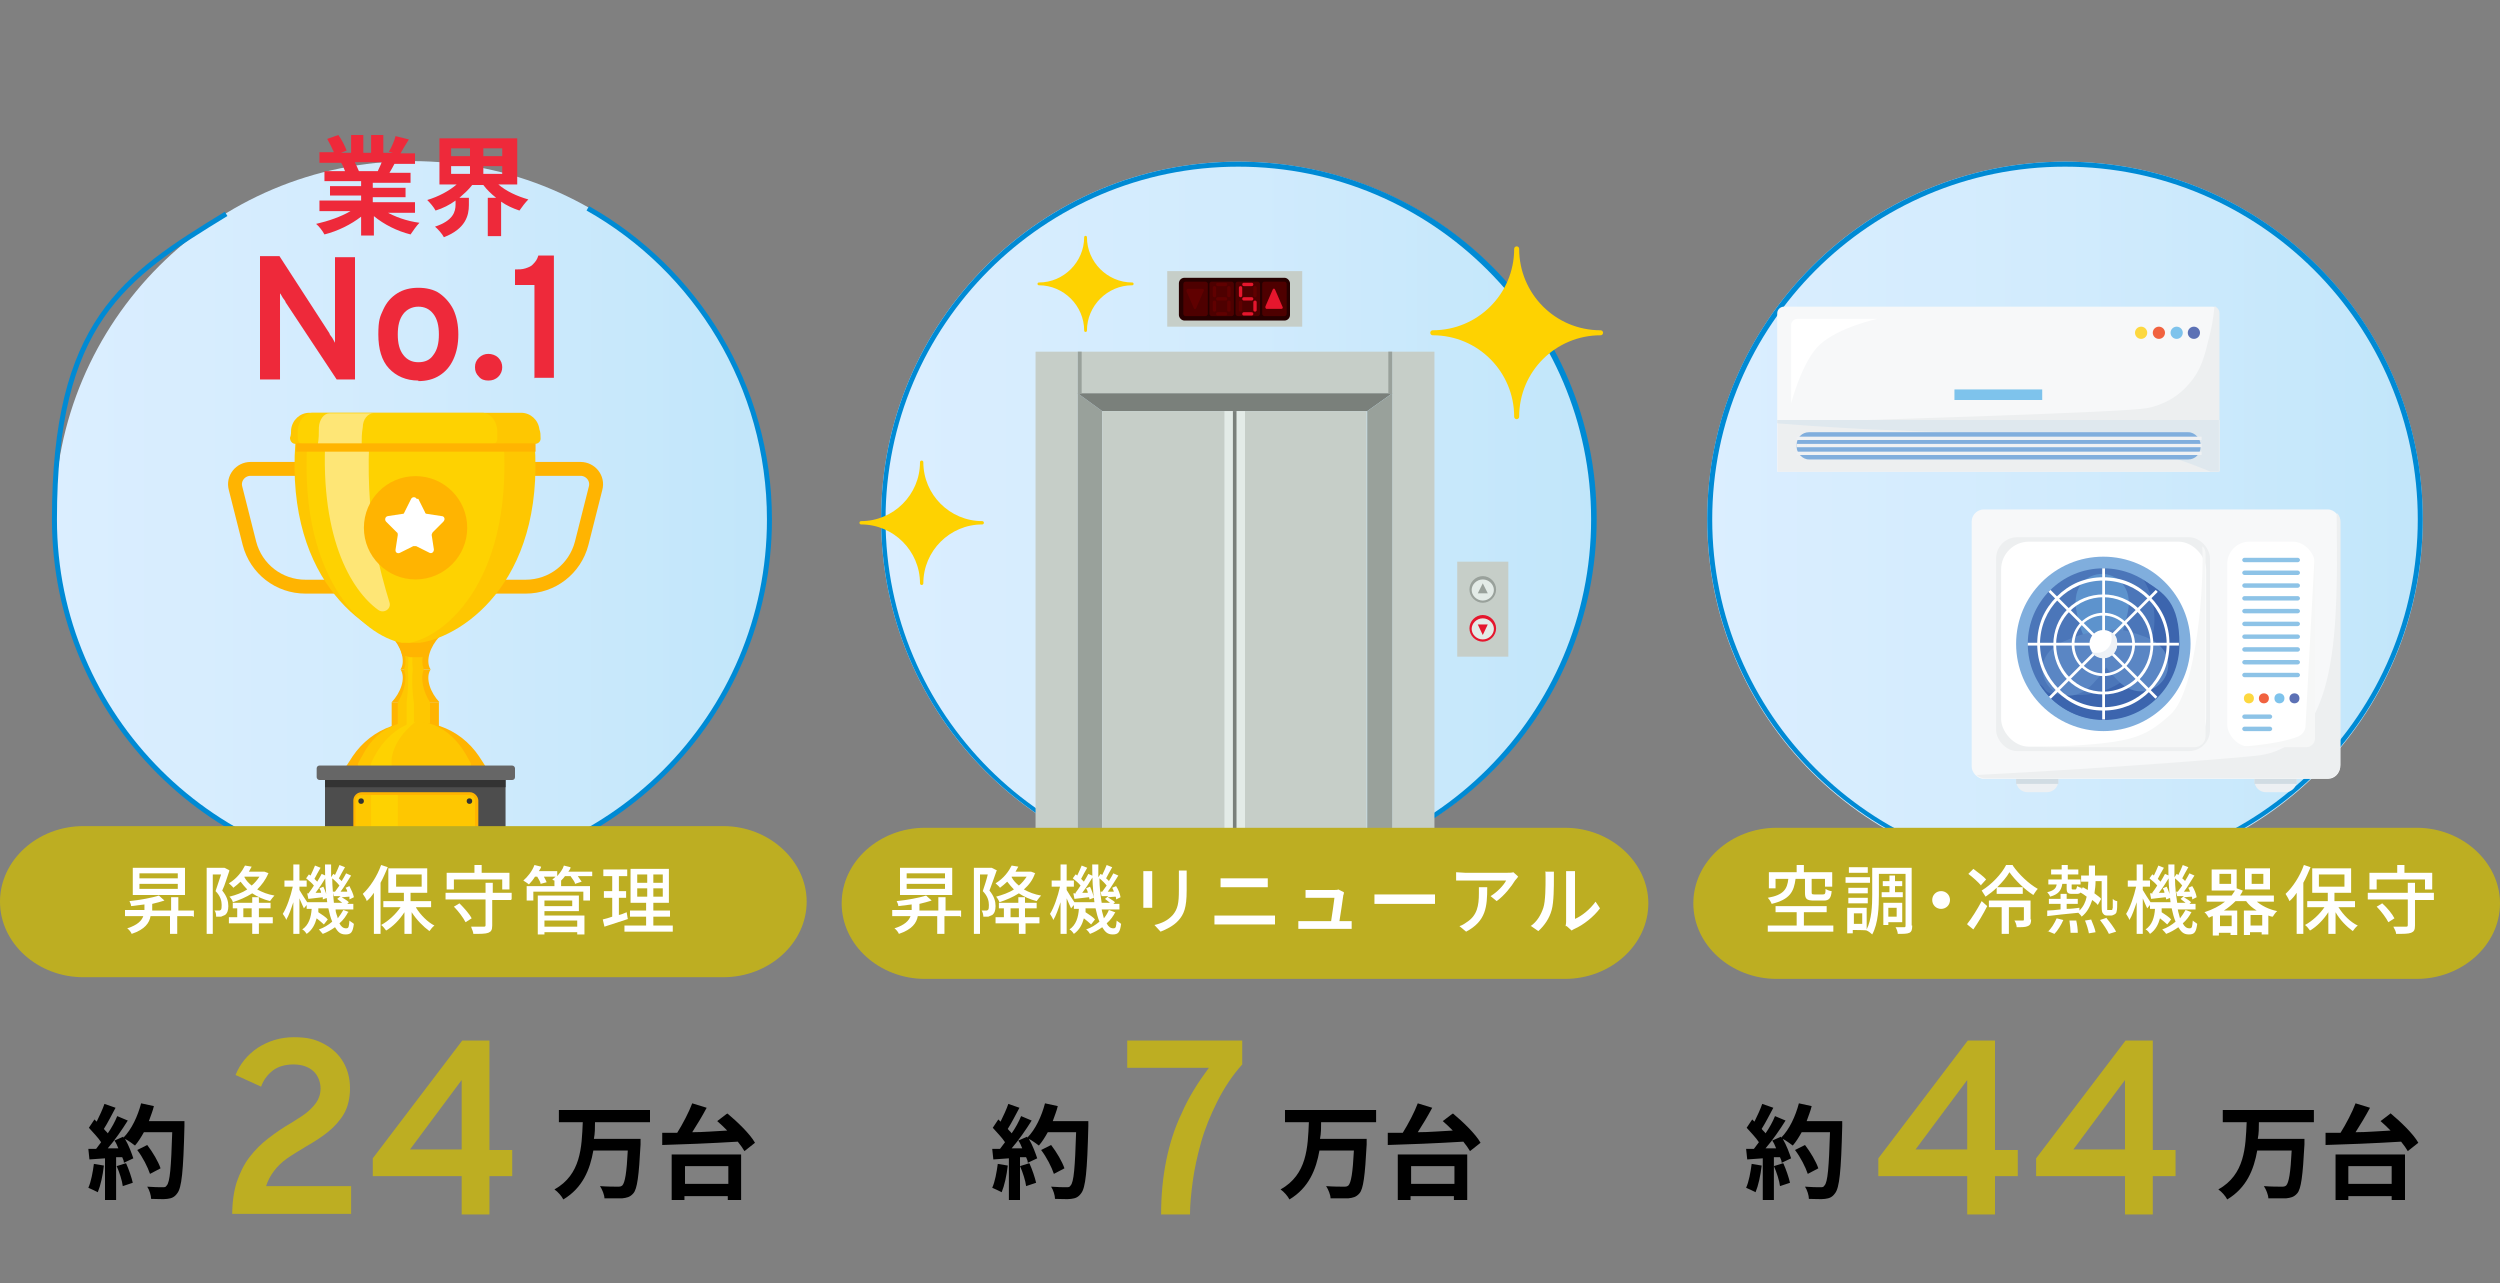 <?xml version="1.0" encoding="UTF-8"?>
<svg id="_レイヤー_2" xmlns="http://www.w3.org/2000/svg" xmlns:xlink="http://www.w3.org/1999/xlink" version="1.1" viewBox="0 0 450 231">
  <rect x="0" y="0" width="450" height="231" fill="#808080" stroke="none"/>
  <!-- Generator: Adobe Illustrator 29.1.0, SVG Export Plug-In . SVG Version: 2.1.0 Build 142)  -->
  <defs>
    <style>
      .st0 {
        fill: #5c71b5;
      }

      .st1 {
        stroke: #008ad4;
      }

      .st1, .st2 {
        fill: none;
        stroke-miterlimit: 10;
      }

      .st1, .st3 {
        stroke-width: .9px;
      }

      .st4 {
        fill: #5d93cd;
      }

      .st5 {
        fill: #bdae22;
      }

      .st2 {
        stroke: #ffb401;
        stroke-width: 2.5px;
      }

      .st6 {
        fill: #3c65ae;
      }

      .st7 {
        fill: #5a86c4;
      }

      .st8 {
        fill: #fdd83f;
      }

      .st9, .st10, .st11, .st12, .st13, .st14 {
        fill-rule: evenodd;
      }

      .st9, .st15 {
        fill: #e3ebe7;
      }

      .st16 {
        fill: #edeff0;
      }

      .st17 {
        fill: #4e0000;
      }

      .st18 {
        fill: #ee293a;
      }

      .st19 {
        fill: #edf0f3;
      }

      .st20 {
        fill: #8dc3e7;
      }

      .st21 {
        fill: #c6cec8;
      }

      .st10, .st22 {
        fill: #7a807b;
      }

      .st23 {
        fill: #7ec3ec;
      }

      .st24 {
        fill: #ffb401;
      }

      .st25 {
        fill: #4d4d4d;
      }

      .st26 {
        fill: url(#_名称未設定グラデーション_3);
      }

      .st27 {
        fill: url(#_名称未設定グラデーション_2);
      }

      .st28, .st3, .st29, .st30 {
        fill: #fed201;
      }

      .st11 {
        fill: #600000;
      }

      .st31 {
        fill: #eff1f3;
      }

      .st32 {
        fill: #fff;
      }

      .st33 {
        fill: #666;
      }

      .st34 {
        fill: #80aedd;
      }

      .st35 {
        fill: #fec701;
      }

      .st36 {
        fill: #f1623f;
      }

      .st37, .st13 {
        fill: #99a19b;
      }

      .st38 {
        fill: #f6f7f7;
      }

      .st12 {
        fill: #e5162d;
      }

      .st39 {
        fill: #edf1f6;
      }

      .st40 {
        fill: #008ad4;
      }

      .st14 {
        fill: #eeeeef;
      }

      .st41 {
        fill: url(#_名称未設定グラデーション);
      }

      .st42 {
        fill: #333;
      }

      .st43 {
        fill: #1a1a1a;
      }

      .st44 {
        fill: #d1dce3;
      }

      .st45 {
        fill: #fee676;
      }

      .st3, .st29, .st30 {
        stroke: #fed201;
        stroke-linecap: round;
        stroke-linejoin: round;
      }

      .st46 {
        fill: #260000;
      }

      .st29 {
        stroke-width: .6px;
      }

      .st47 {
        fill: #f7f8f9;
      }

      .st48 {
        fill: #4b76b9;
      }

      .st49 {
        fill: #dfe8ee;
      }

      .st30 {
        stroke-width: .5px;
      }
    </style>
    <linearGradient id="_名称未設定グラデーション" data-name="名称未設定グラデーション" x1="307.3" y1="-471.6" x2="436.1" y2="-471.6" gradientTransform="translate(0 -378.1) scale(1 -1)" gradientUnits="userSpaceOnUse">
      <stop offset="0" stop-color="#dbeeff"/>
      <stop offset=".5" stop-color="#d1ebfd"/>
      <stop offset="1" stop-color="#c1e6fa"/>
    </linearGradient>
    <linearGradient id="_名称未設定グラデーション_2" data-name="名称未設定グラデーション 2" x1="158.6" y1="-471.5" x2="287.2" y2="-471.5" gradientTransform="translate(0 -378.1) scale(1 -1)" gradientUnits="userSpaceOnUse">
      <stop offset="0" stop-color="#dbeeff"/>
      <stop offset=".5" stop-color="#d1ebfd"/>
      <stop offset="1" stop-color="#c1e6fa"/>
    </linearGradient>
    <linearGradient id="_名称未設定グラデーション_3" data-name="名称未設定グラデーション 3" x1="9.8" y1="-471.5" x2="138.6" y2="-471.5" gradientTransform="translate(0 -378.1) scale(1 -1)" gradientUnits="userSpaceOnUse">
      <stop offset="0" stop-color="#dbeeff"/>
      <stop offset=".5" stop-color="#d1ebfd"/>
      <stop offset="1" stop-color="#c1e6fa"/>
    </linearGradient>
  </defs>
  <circle class="st41" cx="371.7" cy="93.5" r="64.4"/>
  <circle class="st27" cx="222.9" cy="93.4" r="64.3"/>
  <circle class="st26" cx="74.2" cy="93.4" r="64.4"/>
  <path class="st40" d="M371.7,30c35,0,63.5,28.5,63.5,63.5s-28.5,63.5-63.5,63.5-63.5-28.5-63.5-63.5,28.5-63.5,63.5-63.5M371.7,29.1c-35.5,0-64.4,28.8-64.4,64.3s28.8,64.3,64.4,64.3,64.4-28.8,64.4-64.3-28.8-64.3-64.4-64.3h0Z"/>
  <path class="st1" d="M105.8,37.5c19.5,11,32.7,32,32.7,56,0,35.5-28.8,64.3-64.3,64.3S9.8,129,9.8,93.5s12.4-43.7,30.9-55"/>
  <g>
    <path class="st2" d="M91.1,84.4h13.4c1.8,0,3.2,1.7,2.7,3.5l-2.5,9.9c-1.2,4.6-5.3,7.8-10.1,7.8h-11.1"/>
    <path class="st2" d="M58.5,84.4h-13.4c-1.8,0-3.2,1.7-2.7,3.5l2.5,9.9c1.2,4.6,5.3,7.8,10.1,7.8h11.1"/>
    <g>
      <g>
        <g>
          <path class="st24" d="M74.8,120.5h-2.7c1-1.6,0-4.2-1.6-5.9h4.3v5.9h0Z"/>
          <path class="st24" d="M74.8,120.5h2.7c-1-1.6,0-4.2,1.6-5.9h-4.3v5.9h0Z"/>
        </g>
        <g>
          <path class="st24" d="M74.8,120.5h-2.7c1,1.6,0,4.2-1.6,5.9h4.3v-5.9h0Z"/>
          <path class="st24" d="M74.8,120.5h2.7c-1,1.6,0,4.2,1.6,5.9h-4.3v-5.9h0Z"/>
        </g>
      </g>
      <rect class="st24" x="70.5" y="126.4" width="8.5" height="6"/>
    </g>
    <path class="st35" d="M76.3,120.5c-.7-1.6,0-4.2,1.1-5.9h-5.8c1.2,1.8,1.8,4.4,1.1,5.9.7,1.6,0,4.2-1.1,5.9v6h5.8v-6c-1.2-1.8-1.8-4.4-1.1-5.9h0Z"/>
    <path class="st24" d="M86.8,138.6h-24c-.4,0-.7-.5-.4-.8l1.1-1.7c1.7-2.5,4.1-4.4,7-5.4h0c2.8-.9,5.9-.9,8.7,0h0c2.9,1,5.3,2.9,7,5.4l1.1,1.7c.2.3,0,.8-.4.8h0Z"/>
    <path class="st35" d="M84.2,138.1h-19.4c-.3,0-.5-.4-.3-.8l.9-1.6c1.3-2.5,3.3-4.3,5.7-5.2h0c2.3-.9,4.7-.9,7,0h0c2.3.9,4.3,2.8,5.7,5.2l.9,1.6c.2.3,0,.8-.3.8,0,0-.2,0-.2,0Z"/>
    <path class="st28" d="M74.8,129.9c-5.7,1.4-8,7.5-8,7.5-.2.3,0,.8.3.8h3.6c-.3,0-1.1-4.1,4.1-8.3Z"/>
    <path class="st28" d="M74.3,120.5c-.2-1.6,0-4.2.2-5.9h-1.3c.3,1.8.4,4.4.2,5.9.2,1.6,0,4.2-.2,5.9v4.2l1.3-.6v-3.5c-.3-1.8-.4-4.4-.2-5.9h0Z"/>
    <path class="st24" d="M70.5,114.5c1,1,1.7,2.3,1.9,3.5.5,0,1,.2,1.4.3h1.8c.5,0,.9-.2,1.4-.3.2-1.2.9-2.5,1.9-3.5h-8.6s.2,0,.2,0Z"/>
    <path class="st35" d="M96.1,77.2c-.2-1.6-1.5-2.8-3.2-2.8h-36.3c-1.6,0-3,1.2-3.2,2.8-3,26.6,12.3,37.3,20.4,38.5h1.8c8.1-1.2,23.4-11.8,20.4-38.5h0Z"/>
    <path class="st28" d="M90.5,77.2c-.2-1.6-1.3-2.8-2.6-2.8h-29.8c-1.3,0-2.4,1.2-2.6,2.8-2.5,26.6,10.1,37.3,16.8,38.5h1.4c6.7-1.2,19.2-11.8,16.8-38.5Z"/>
    <path class="st45" d="M66.6,76.9c0-1.4.9-2.5,1.9-2.5h-7.9c-1,0-1.8,1.1-1.9,2.5-1.5,19.5,4.5,29.4,9.4,32.9,1,.7,2.4-.2,2-1.4-1.6-5.3-4.6-15.1-3.5-31.5Z"/>
    <path class="st35" d="M93.9,74.3h-38.2c-1.7,0-3.1,1.3-3.3,3,0,.5,0,1-.2,1.5,0,.6.4,1.1,1,1.1h43.1c.6,0,1.1-.5,1-1.1,0-.5,0-1-.2-1.5-.2-1.7-1.6-3-3.3-3h0Z"/>
    <path class="st28" d="M86.7,74.3h-30.4c-1.4,0-2.5,1.3-2.7,3v1.5c0,.6.3,1.1.8,1.1h34.3c.5,0,.9-.5.8-1.1v-1.5c-.2-1.7-1.3-3-2.7-3h-.1Z"/>
    <path class="st45" d="M57.4,76.9c0,1.1,0,2.1-.2,3.1h7.9c0-1,0-2,.2-3.1,0-1.4.9-2.5,1.9-2.5h-7.9c-1,0-1.8,1.1-1.9,2.5Z"/>
    <path class="st24" d="M53.2,81.3h43.2v-1.5h-43.1v1.5h-.1Z"/>
    <g>
      <circle class="st24" cx="74.8" cy="95" r="9.3"/>
      <path class="st32" d="M75.3,89.8l1.2,2.4c0,.2.2.3.4.3l2.6.4c.5,0,.7.6.3,1l-1.9,1.9s-.2.3-.2.5l.4,2.6c0,.5-.4.8-.8.6l-2.4-1.2h-.5l-2.4,1.2c-.4.2-.9,0-.8-.6l.4-2.6c0-.2,0-.4-.2-.5l-1.9-1.9c-.3-.3-.2-.9.3-1l2.6-.4c.2,0,.3,0,.4-.3l1.2-2.4c.2-.4.8-.4,1,0h.3Z"/>
    </g>
  </g>
  <g>
    <rect class="st25" x="58.5" y="138.7" width="32.5" height="16.7"/>
    <rect class="st24" x="63.6" y="142.6" width="22.5" height="8.8" rx="1.5" ry="1.5"/>
    <path class="st35" d="M85.5,144.1v5.8c0,.6-.4,1-1,1h-19.5c-.6,0-1-.4-1-1v-5.8c0-.6.4-1,1-1h19.5c.6,0,1,.4,1,1Z"/>
    <rect class="st42" x="58.5" y="139.1" width="32.5" height="2.6"/>
    <polygon class="st28" points="71.6 150.9 66.8 150.9 66.8 143.1 71.6 143.1 71.6 150.9 71.6 150.9"/>
    <rect class="st33" x="57" y="137.8" width="35.7" height="2.6" rx=".5" ry=".5"/>
    <path class="st43" d="M55.2,155.7v3c0,.5.4.8.8.8h37.5c.5,0,.8-.4.8-.8v-3h-39.2,0Z"/>
    <path class="st42" d="M56.5,154.3l-1.2,1.4h39.2l-1.2-1.4c-.3-.4-.8-.6-1.3-.6h-34.1c-.5,0-1,.2-1.3.6h-.1Z"/>
    <g>
      <g>
        <g>
          <path class="st42" d="M85,144.2c0,.3-.2.5-.5.5s-.5-.2-.5-.5.2-.5.5-.5.5.2.5.5Z"/>
          <g>
            <rect class="st33" x="84.5" y="143.9" height=".6"/>
            <polygon class="st33" points="84.3 144.3 84.7 143.9 84.7 143.9 84.3 144.3"/>
          </g>
        </g>
        <g>
          <path class="st42" d="M85,149.8c0,.3-.2.5-.5.5s-.5-.2-.5-.5.2-.5.5-.5.5.2.5.5Z"/>
          <g>
            <rect class="st33" x="84.5" y="149.6" height=".6"/>
            <polygon class="st33" points="84.3 150 84.8 149.6 84.8 149.6 84.3 150"/>
          </g>
        </g>
      </g>
      <g>
        <g>
          <path class="st42" d="M65.5,144.2c0,.3-.2.5-.5.5s-.5-.2-.5-.5.2-.5.5-.5.5.2.5.5Z"/>
          <g>
            <rect class="st33" x="65" y="143.9" height=".6"/>
            <polygon class="st33" points="64.7 144.3 65.2 143.9 65.2 143.9 64.7 144.3"/>
          </g>
        </g>
        <g>
          <path class="st42" d="M65.5,149.8c0,.3-.2.5-.5.5s-.5-.2-.5-.5.2-.5.5-.5.5.2.5.5Z"/>
          <g>
            <rect class="st33" x="65" y="149.6" height=".6"/>
            <polygon class="st33" points="64.8 150.1 65.2 149.7 65.2 149.7 64.8 150.1"/>
          </g>
        </g>
      </g>
    </g>
  </g>
  <path class="st40" d="M222.9,30c35,0,63.5,28.5,63.5,63.5s-28.5,63.5-63.5,63.5-63.5-28.5-63.5-63.5,28.5-63.5,63.5-63.5M222.9,29.1c-35.5,0-64.3,28.8-64.3,64.3s28.8,64.3,64.4,64.3,64.4-28.8,64.4-64.3-28.8-64.3-64.4-64.3c0,0-.1,0-.1,0Z"/>
  <g>
    <path class="st18" d="M69.3,38c1.7,1,3.9,1.8,6.2,2.1-.5.5-1.2,1.5-1.6,2.1-2.4-.6-4.8-1.8-6.6-3.3v3.5h-2.3v-3.4c-1.8,1.4-4.2,2.6-6.6,3.2-.3-.6-1-1.5-1.5-1.9,2.2-.5,4.5-1.3,6.2-2.3h-5.6v-1.9h7.5v-.9h-5.6v-1.7h5.6v-.9h-6.6v-1.8h3.7c-.2-.5-.4-1.1-.7-1.5h.2-4.1v-1.9h2.6c-.3-.7-.8-1.7-1.2-2.4l2-.7c.6.8,1.2,2,1.5,2.8l-1,.4h1.8v-3.2h2.2v3.2h1.4v-3.2h2.2v3.2h1.7l-.7-.2c.5-.8,1-2,1.2-2.8l2.4.6c-.6.9-1.1,1.8-1.5,2.5h2.6v1.9h-3.7c-.3.6-.6,1.1-.9,1.6h3.8v1.8h-6.8v.9h5.9v1.7h-5.9v.9h7.6v1.9h-5.7s.3-.3.3-.3ZM63.9,29.3c.3.5.5,1.1.7,1.5h-.3,3.7c.2-.5.5-1,.7-1.6h-4.8,0Z"/>
    <path class="st18" d="M89.7,33.2c1.4,1.2,3.3,2.1,5.4,2.7-.5.5-1.2,1.4-1.6,2-1.2-.4-2.3-.9-3.3-1.6v6.2h-2.4v-6.9h1.5c-.9-.7-1.7-1.5-2.3-2.3h-2c-.7.9-1.5,1.6-2.3,2.3h1.7v1.3c0,1.9-.6,4.3-4.5,5.8-.3-.6-1.1-1.5-1.6-1.9,3.3-1.1,3.7-2.7,3.7-4v-.7c-1.1.8-2.3,1.4-3.6,1.8-.3-.6-1-1.4-1.5-1.9,2-.6,3.9-1.6,5.3-2.8h-3.1v-8.3h14v8.3s-3.4,0-3.4,0ZM81.2,28.1h3.4v-1.4h-3.4v1.4ZM81.2,31.3h3.4v-1.4h-3.4v1.4ZM90.4,26.7h-3.4v1.4h3.4v-1.4ZM90.4,29.9h-3.4v1.4h3.4v-1.4Z"/>
  </g>
  <g>
    <path class="st18" d="M46.8,68.1v-22h3.5l9,13.9c0,.2.3.5.5.8s.3.6.5.9v-15.4h3.6v22h-3.3l-9.2-13.9c0-.2-.3-.5-.5-.8s-.3-.6-.5-.8v15.5h-3.6v-.2Z"/>
    <path class="st18" d="M75.3,68.5c-2.2,0-4-.8-5.3-2.2s-1.9-3.5-1.9-6.1.3-3.2.9-4.5,1.4-2.2,2.5-2.9,2.4-1,3.8-1,2.8.3,3.8,1,1.9,1.7,2.5,2.9c.6,1.3.9,2.8.9,4.5s-.3,3.2-.9,4.5c-.6,1.3-1.4,2.2-2.5,2.9s-2.4,1-3.8,1h0ZM75.3,65.2c1.2,0,2.1-.4,2.7-1.3.7-.9,1-2.1,1-3.7s-.3-2.8-1-3.7-1.6-1.3-2.7-1.3-2.1.5-2.7,1.3c-.7.9-1,2.1-1,3.7s.3,2.8,1,3.7c.7.9,1.6,1.3,2.7,1.3Z"/>
    <path class="st18" d="M87.9,68.5c-.7,0-1.3-.2-1.7-.7-.5-.5-.7-1-.7-1.7s.2-1.2.7-1.7,1.1-.7,1.7-.7,1.3.2,1.8.7.7,1.1.7,1.7-.2,1.2-.7,1.7-1.1.7-1.8.7Z"/>
    <path class="st18" d="M96.2,68.1v-16.8h-3.5v-2.8c.7,0,1.3,0,1.9-.2s1.1-.4,1.4-.8c.4-.4.7-.8.9-1.5h2.8v22h-3.6,0Z"/>
  </g>
  <path class="st5" d="M145.2,162.3c0-7.4-6.8-13.6-15-13.6H15c-8.2,0-15,6.1-15,13.6s6.8,13.6,15,13.6h115.2c8.2,0,15-6.1,15-13.6Z"/>
  <path class="st5" d="M450,162.6c0-7.4-6.8-13.6-15-13.6h-115.2c-8.2,0-15,6.1-15,13.6s6.8,13.6,15,13.6h115.2c8.2,0,15-6.1,15-13.6Z"/>
  <g>
    <path class="st32" d="M34.7,164.9h-2.8v3.2h-1.3v-3.2h-3.5c-.2,1.2-1,2.4-3.4,3.2-.1-.3-.5-.8-.8-1,1.9-.6,2.6-1.4,2.9-2.2h-3.3v-1.1h3.5v-1c-.8.1-1.6.2-2.4.3,0-.3-.2-.7-.3-.9,1.9-.2,4.1-.6,5.3-1l1,.9c-.6.2-1.4.4-2.2.6v1.2h3.4v-2.4h1.3v2.4h2.8v1.1h-.2ZM33.3,161.1h-9.4v-4.9h9.4v4.9ZM32,157.2h-6.9v.9h6.9v-.9ZM32,159.1h-6.9v.9h6.9v-.9Z"/>
    <path class="st32" d="M41.3,156.7c-.4,1.1-.8,2.6-1.3,3.6.9,1.1,1.1,2,1.1,2.8s-.2,1.3-.6,1.6c-.2.1-.5.2-.7.3h-.9c0-.3,0-.8-.3-1.1h.7c.2,0,.3,0,.4-.1.2-.1.2-.5.2-.9,0-.7-.2-1.6-1.1-2.5.3-.9.7-2.1,1-3h-1.5v10.7h-1.1v-11.9h3.2l.8.4h0ZM48.3,157.2c-.5,1.2-1.2,2.1-2,2.9.9.5,1.9.9,3.1,1.1-.2.2-.6.7-.8,1-1.2-.3-2.3-.8-3.2-1.4-1.1.7-2.3,1.2-3.5,1.6,0-.3-.4-.8-.6-1,1.2-.3,2.3-.7,3.2-1.3-.4-.4-.8-.9-1.2-1.4-.4.4-.8.7-1.3,1.1-.2-.3-.6-.6-.8-.8,1.5-.9,2.4-2.2,2.9-3.2l1.2.2c-.2.3-.3.6-.5.9h2.8l.8.3h-.1ZM46.6,165.1h2.5v1.1h-2.5v1.9h-1.2v-1.9h-4.2v-1.1h1.5v-1.6h-.8v-1h3.5v-1h1.2v1h2.1v1h-2.1v1.6ZM45.3,165.1v-1.6h-1.5v1.6h1.5ZM44,157.9c.3.6.8,1.1,1.3,1.5.5-.4,1-1,1.4-1.6h-2.7Z"/>
    <path class="st32" d="M62.7,164.1c-.4.8-.9,1.5-1.6,2.1.3.6.7.9,1.2.9s.5-.3.6-1.4c.2.2.6.4.8.6-.2,1.5-.5,1.9-1.5,1.9s-1.4-.5-1.9-1.3c-.7.5-1.4.9-2.2,1.2-.2-.2-.5-.6-.7-.8.9-.3,1.7-.8,2.4-1.4-.3-.7-.5-1.5-.7-2.4h-1.8v.7c.6.4,1.4.9,1.7,1.3l-.7.9c-.3-.3-.8-.7-1.3-1.1-.3,1.1-.8,2.1-1.8,2.8-.2-.3-.5-.7-.8-.8,1.2-.8,1.6-2.2,1.7-3.7h-.9v-.7l-.5.6c-.2-.4-.5-1.1-.8-1.8v6.4h-1.1v-5.7c-.4,1.2-.8,2.4-1.3,3.2,0-.3-.4-.8-.6-1.1.7-1.1,1.4-3.1,1.8-4.9h-1.5v-1.1h1.6v-2.9h1.1v2.9h1.3v1.1h-1.3v.6c.3.5,1.1,1.8,1.4,2.2h3.6c-.3-2-.4-4.3-.4-6.8h1.1v2.3l.4-.6s.2.1.3.2c.3-.6.6-1.3.8-1.8l1,.4c-.4.7-.8,1.4-1.1,2,.2.2.3.3.5.5.3-.5.6-1,.8-1.4l.9.4c-.6.9-1.2,2-1.9,2.9h1.2c0-.3-.2-.5-.3-.7l.7-.3c.3.6.7,1.4.8,2l-.8.4v-.5c-.5,0-.9.1-1.4.1.5.3,1,.6,1.3.9l-.3.3h1.1v1h-3.2c0,.6.3,1.1.4,1.6.4-.5.7-1,1-1.5l1.1.4h-.2ZM55.6,160.7c.3-.4.6-.8.9-1.3-.3-.4-.9-.9-1.4-1.3l.5-.7s.2.1.3.2c.3-.6.6-1.3.8-1.8l1,.4c-.4.7-.8,1.4-1.1,2,.2.2.3.3.5.5.3-.5.6-1,.8-1.4l.9.4c-.6,1-1.3,2.1-2,3h1c0-.3-.2-.6-.3-.8l.7-.3c.3.6.6,1.5.7,2l-.8.3v-.4c-.9.1-1.8.2-2.6.3l-.2-1h.5-.2ZM60.3,160.5c.2-.3.5-.7.8-1.1-.3-.4-.8-.9-1.3-1.3,0,1.6.2,3.1.3,4.4h1.5c-.3-.2-.6-.5-.9-.7l.6-.5h-1.2c0,.1-.2-.8-.2-.8h.4Z"/>
    <path class="st32" d="M69.8,156.1c-.4.9-.8,1.9-1.3,2.8v9.2h-1.2v-7.4c-.4.6-.8,1.1-1.3,1.5,0-.3-.5-1-.7-1.3,1.3-1.2,2.6-3.2,3.3-5.2l1.2.4h0ZM74.9,163.4c.8,1.3,2.1,2.6,3.3,3.2-.3.2-.7.7-.9,1-1.1-.8-2.3-2-3.2-3.4v3.9h-1.3v-3.9c-.9,1.4-2.1,2.6-3.3,3.3-.2-.3-.6-.8-.9-1,1.3-.7,2.6-1.9,3.5-3.2h-3.1v-1.1h3.7v-1.5h-2.8v-4.4h7v4.4h-3v1.5h3.7v1.1h-3,.3ZM71.3,159.6h4.6v-2.2h-4.6v2.2Z"/>
    <path class="st32" d="M92,162h-3.4v4.6c0,.8-.2,1.1-.7,1.3s-1.4.2-2.7.2c0-.4-.3-.9-.4-1.3h2.2c.3,0,.4,0,.4-.3v-4.6h-7.2v-1.2h7.2v-1.8h1.3v1.8h3.4v1.2h-.1ZM81.7,160.1h-1.3v-3h5v-1.4h1.3v1.4h5v3h-1.3v-1.8h-8.7v1.8ZM82.7,162.6c.8.8,1.8,1.9,2.2,2.7l-1.1.7c-.4-.8-1.3-2-2.1-2.8l1-.6h0Z"/>
    <path class="st32" d="M106.6,157.7h-2.6c.3.4.5.7.7,1l-1.2.4c0-.4-.5-.9-.8-1.4h-1c-.2.3-.4.5-.7.8h0v1h5.2v2.6h-1.2v-1.6h-9v1.6h-1.2v-2.6h5v-1h0c-.2,0-.3-.2-.4-.2.2-.1.4-.3.6-.5h-2.1c.2.4.4.7.5,1l-1.1.3c0-.4-.4-.9-.6-1.3h-.4c-.3.5-.7,1-1.1,1.4-.2-.2-.7-.5-1-.7.8-.7,1.6-1.7,2-2.8l1.2.3c0,.2-.2.5-.4.8h3.3v.9c.5-.6,1-1.2,1.2-1.9l1.2.3c0,.3-.2.5-.4.8h4.3v1h0v-.2h0ZM98,164.8h7.2v3.4h-1.3v-.4h-5.9v.4h-1.2v-7h7.4v2.8h-6.2v.8h0ZM98,162.1v1h5v-1h-5ZM98,165.7v1.1h5.9v-1.1h-5.9Z"/>
    <path class="st32" d="M113.1,165.4c-1.5.5-3.1,1-4.3,1.4l-.3-1.3c.5-.1,1.1-.3,1.7-.5v-3.4h-1.5v-1.2h1.5v-2.7h-1.6v-1.2h4.3v1.2h-1.5v2.7h1.3v1.2h-1.3v3.1c.5-.1.9-.3,1.4-.5l.2,1.2h.1ZM121.1,166.6v1.1h-8.7v-1.1h3.9v-1.6h-2.9v-1.1h2.9v-1.4h-2.8v-6.1h6.9v6.1h-2.8v1.4h3v1.1h-3v1.6h3.5ZM114.7,158.9h1.8v-1.5h-1.8v1.5ZM114.7,161.4h1.8v-1.5h-1.8v1.5ZM119.3,157.4h-1.7v1.5h1.7v-1.5ZM119.3,159.9h-1.7v1.5h1.7v-1.5Z"/>
  </g>
  <g>
    <path class="st32" d="M330,166.6v1.1h-11.8v-1.1h5.2v-2.4h-3.8v-1.1h9.2v1.1h-4.1v2.4h5.3,0ZM323.2,158.2c-.3,2.3-1,3.7-4.3,4.5-.1-.3-.4-.8-.7-1.1,2.9-.5,3.5-1.6,3.7-3.4h-2.3v1.7h-1.2v-2.9h5v-1.3h1.3v1.3h5.1v2.6h-1.3v-1.4h-2.4v2.4c0,.3,0,.4.5.4h1.5c.4,0,.5-.1.5-1,.3.2.8.4,1.1.4-.1,1.3-.5,1.7-1.4,1.7h-1.8c-1.3,0-1.6-.3-1.6-1.4v-2.5h-1.7Z"/>
    <path class="st32" d="M336.6,158.9h-4.4v-1h4.4v1ZM344.2,166.6c0,.7-.1,1.1-.5,1.3s-1.1.2-2.1.2c0-.3-.2-.9-.4-1.2h1.5c.2,0,.3,0,.3-.3v-9.3h-4.8v3.8c0,2.1-.1,5.1-1.2,7.1-.2-.2-.7-.6-1-.7h0c0-.1-2.5-.1-2.5-.1v.6h-1v-4.6h3.5v3.9c.9-1.8,1-4.3,1-6.2v-4.9h7.1v10.4h.1ZM336.2,160.8h-3.5v-1h3.5v1ZM332.7,161.6h3.5v1h-3.5v-1ZM336.2,157.1h-3.4v-1h3.4v1ZM335.2,164.4h-1.5v1.9h1.5v-1.9ZM340.1,160.6v-1.1h-1.2v-.9h1.2v-1h1v1h1.3v.9h-1.3v1.1h1.4v.9h-3.8v-.9h1.4ZM339.9,166v.5h-.9v-4h3.4v3.5h-2.5ZM339.9,163.4v1.6h1.5v-1.6h-1.5Z"/>
    <path class="st32" d="M349.4,160.4c.9,0,1.6.7,1.6,1.6s-.7,1.6-1.6,1.6-1.6-.7-1.6-1.6.7-1.6,1.6-1.6Z"/>
    <path class="st32" d="M354.1,166.3c.8-1,1.8-2.6,2.6-4.1l1,.9c-.7,1.4-1.6,2.9-2.5,4.2l-1.1-.9h0ZM356.6,159.4c-.5-.6-1.5-1.5-2.3-2.1l.9-.9c.8.6,1.9,1.4,2.3,1.9l-.9,1h0ZM362.3,155.8c1.1,1.6,2.9,3.3,4.5,4.2-.3.3-.6.8-.8,1.1-1.6-1-3.3-2.7-4.3-4.1-.5.9-1.3,1.8-2.2,2.7h4.6v1.2h-4.7v-1.1c-.6.6-1.3,1.1-2,1.6-.2-.3-.5-.8-.7-1.1,1.8-1.1,3.6-3,4.4-4.6h1.2ZM365.6,165.5c0,.6-.1,1-.6,1.2-.4.2-1.1.2-2,.2,0-.4-.2-.9-.4-1.2h1.5c.1,0,.2,0,.2-.2v-2.2h-2.7v4.8h-1.3v-4.8h-2.3v-1.2h7.5v3.4h0Z"/>
    <path class="st32" d="M371.2,159.2c-.2,1.1-.7,1.8-2.2,2.2,0-.2-.3-.6-.5-.8,1.2-.3,1.6-.7,1.7-1.4h-1.5v-.9h2.4v-.9h-1.9v-.9h1.9v-.8h1.1v.8h1.9v.9h-1.9v.9h2.3v.9h-1.6v.7c0,.1,0,.2.2.2h.5c.1,0,.2-.2.3-.6.2.1.5.3.8.3,0,.9-.3,1.1-.9,1.1h-.8c-.8,0-1-.2-1-1v-.8h-.9.1ZM368.6,167.7c.6-.5,1.2-1.5,1.6-2.4l1.2.3c-.4.9-1,1.9-1.6,2.5l-1.2-.5h0ZM380,163.8h.2s0-.2.1-.4v-1.6c.2.2.5.4.8.4,0,.7,0,1.6-.1,1.8,0,.3-.2.5-.4.6-.2.1-.4.2-.6.2h-.6c-.3,0-.6,0-.8-.3-.2-.2-.3-.4-.3-1.4v-4.5h-1.1c0,.8-.1,1.5-.2,2.2.5.4,1,.7,1.2,1l-.6,1.1c-.2-.3-.6-.6-1-.9-.4,1.2-.9,2.2-1.9,3-.1-.2-.4-.5-.6-.7-2,.2-4.1.4-5.6.6v-1c.6,0,1.5-.1,2.4-.2v-1h-2.1v-.9h2.1v-.9h1.1v.9h2v.9h-2v.9c.8,0,1.5-.1,2.3-.2v.5c.7-.7,1.1-1.5,1.3-2.5-.4-.3-.8-.6-1.2-.8l.5-.9c.3.2.6.3.9.5,0-.5.1-1,.1-1.5h-1.3v-1.1h1.4v-1.8h1.1v1.8h2.2v6.2h.7ZM373.7,165.6c.2.8.3,1.7.3,2.3h-1.3c0-.5-.1-1.4-.2-2.2h1.2ZM376.4,165.5c.3.7.7,1.7.8,2.3l-1.2.2c-.1-.6-.4-1.6-.7-2.3l1.2-.2h0ZM379.2,165.3c.6.7,1.4,1.8,1.7,2.4l-1.3.4c-.3-.7-1-1.7-1.6-2.5l1.2-.4h0Z"/>
    <path class="st32" d="M394.5,164.1c-.4.8-.9,1.5-1.6,2.1.3.6.7.9,1.2.9s.5-.3.6-1.4c.2.2.6.4.8.6-.2,1.5-.5,1.9-1.5,1.9s-1.4-.5-1.9-1.3c-.7.5-1.4.9-2.2,1.2-.1-.2-.5-.6-.7-.8.9-.3,1.7-.8,2.4-1.4-.3-.7-.5-1.5-.7-2.4h-1.8v.7c.6.4,1.4.9,1.7,1.3l-.7.9c-.3-.3-.8-.7-1.3-1.1-.3,1.1-.8,2.1-1.8,2.8-.2-.3-.5-.7-.8-.8,1.2-.8,1.6-2.2,1.7-3.7h-.9v-.7l-.5.6c-.2-.4-.5-1.1-.8-1.8v6.4h-1.1v-5.7c-.4,1.2-.8,2.4-1.3,3.2-.1-.3-.4-.8-.6-1.1.7-1.1,1.4-3.1,1.8-4.9h-1.5v-1.1h1.6v-2.9h1.1v2.9h1.3v1.1h-1.3v.6c.3.5,1.1,1.8,1.4,2.2h3.6c-.3-2-.4-4.3-.4-6.8h1.1v2.3l.4-.6s.2.1.3.2c.3-.6.6-1.3.8-1.8l1,.4c-.4.7-.8,1.4-1.1,2,.2.2.4.3.5.5.3-.5.6-1,.8-1.4l.9.4c-.6.9-1.2,2-1.9,2.9h1.1c-.1-.3-.2-.5-.3-.7l.7-.3c.4.6.7,1.4.8,2l-.8.4c0-.2,0-.4-.1-.5-.5,0-.9.1-1.4.1.5.3,1,.6,1.3.9l-.3.3h1.1v1h-3.2c.1.6.3,1.1.4,1.6.4-.5.7-1,1-1.5l1.1.4h0ZM387.4,160.7c.3-.4.6-.8.9-1.3-.3-.4-.9-.9-1.4-1.3l.5-.7c.1,0,.2.1.3.2.3-.6.6-1.3.8-1.8l1,.4c-.4.7-.8,1.4-1.1,2,.2.2.3.3.5.5.3-.5.6-1,.8-1.4l.9.4c-.6,1-1.3,2.1-2,3h1c0-.3-.2-.6-.3-.8l.7-.3c.3.6.6,1.5.7,2l-.8.3c0-.1,0-.3-.1-.4-.9.1-1.8.2-2.6.3l-.2-1h.5,0ZM392,160.5c.2-.3.5-.7.8-1.1-.3-.4-.8-.9-1.3-1.3,0,1.6.2,3.1.4,4.4h1.5c-.3-.2-.6-.5-.9-.7l.6-.5h-1.2c0,.1-.2-.8-.2-.8h.4,0Z"/>
    <path class="st32" d="M406,162.1c1,.9,2.4,1.6,3.9,1.9-.3.2-.6.7-.8,1-.3,0-.5-.1-.8-.2v3.4h-1.2v-.4h-2.1v.5h-1.1v-4.4h2.3c-.8-.5-1.4-1-1.9-1.7h-1.9c-.6.6-1.3,1.2-2.1,1.7h2.4v4.4h-1.2v-.4h-2.1v.5h-1.1v-3.5c-.2,0-.5.2-.7.3-.2-.3-.5-.8-.8-1,1.5-.5,2.7-1.1,3.7-1.9h-3.3v-1.1h4.5c.2-.3.4-.6.6-.9h-4.2v-3.8h4.5v3.4l1.1.4c-.1.3-.3.6-.5.9h6.1v1.1h-3.5l.2-.2ZM401.6,157.3h-2.1v1.8h2.1v-1.8ZM401.7,164.8h-2.1v1.9h2.1v-1.9ZM408.6,160.1h-4.5v-3.8h4.5v3.8ZM407.2,166.6v-1.9h-2.1v1.9h2.1ZM407.4,157.3h-2.1v1.8h2.1v-1.8Z"/>
    <path class="st32" d="M415.9,156.1c-.4.9-.8,1.9-1.3,2.8v9.2h-1.2v-7.4c-.4.6-.8,1.1-1.3,1.5-.1-.3-.5-1-.7-1.3,1.3-1.2,2.6-3.2,3.3-5.2l1.2.4h0ZM421,163.4c.8,1.3,2.1,2.6,3.4,3.2-.3.2-.7.7-.9,1-1.1-.8-2.3-2-3.1-3.4v3.9h-1.3v-3.9c-.9,1.4-2.1,2.6-3.3,3.3-.2-.3-.6-.8-.9-1,1.3-.7,2.6-1.9,3.5-3.2h-3.1v-1.1h3.7v-1.5h-2.8v-4.4h7v4.4h-3v1.5h3.7v1.1h-3,0ZM417.4,159.6h4.6v-2.2h-4.6v2.2Z"/>
    <path class="st32" d="M438.1,162h-3.4v4.6c0,.8-.2,1.1-.7,1.3s-1.4.2-2.7.2c0-.4-.3-.9-.5-1.3h2.2c.3,0,.4,0,.4-.3v-4.6h-7.2v-1.2h7.2v-1.8h1.3v1.8h3.4v1.2h0ZM427.8,160.1h-1.3v-3h5v-1.4h1.3v1.4h5v3h-1.3v-1.8h-8.7v1.8ZM428.8,162.6c.9.8,1.8,1.9,2.2,2.7l-1.1.7c-.4-.8-1.3-2-2.1-2.8l1-.6h0Z"/>
  </g>
  <rect class="st21" x="210.1" y="48.8" width="24.3" height="10"/>
  <rect class="st46" x="212.2" y="50" width="20" height="7.7" rx="1" ry="1"/>
  <rect class="st17" x="222.4" y="50.7" width="4.4" height="6.2" rx=".4" ry=".4"/>
  <path class="st12" d="M223.9,50.9h1.4c.4,0,.4.6,0,.6h-1.4c-.4,0-.4-.6,0-.6Z"/>
  <path class="st12" d="M223.9,53.5h1.4c.4,0,.4.6,0,.6h-1.4c-.4,0-.4-.6,0-.6Z"/>
  <path class="st11" d="M226.2,53.2v-1.4c0-.4-.6-.4-.6,0v1.4c0,.4.6.4.6,0Z"/>
  <path class="st11" d="M223,55.8v-1.4c0-.4.6-.4.6,0v1.4c0,.4-.6.4-.6,0Z"/>
  <path class="st12" d="M223.9,56.2h1.4c.4,0,.4.6,0,.6h-1.4c-.4,0-.4-.6,0-.6Z"/>
  <path class="st12" d="M226.2,55.8v-1.4c0-.4-.6-.4-.6,0v1.4c0,.4.6.4.6,0Z"/>
  <path class="st12" d="M223,53.2v-1.4c0-.4.6-.4.6,0v1.4c0,.4-.6.4-.6,0Z"/>
  <rect class="st17" x="217.7" y="50.7" width="4.4" height="6.2" rx=".4" ry=".4"/>
  <path class="st11" d="M219.2,50.9h1.4c.4,0,.4.6,0,.6h-1.4c-.4,0-.4-.6,0-.6Z"/>
  <path class="st11" d="M219.2,53.5h1.4c.4,0,.4.6,0,.6h-1.4c-.4,0-.4-.6,0-.6Z"/>
  <path class="st11" d="M221.5,53.2v-1.4c0-.4-.6-.4-.6,0v1.4c0,.4.6.4.6,0Z"/>
  <path class="st11" d="M218.3,55.8v-1.4c0-.4.6-.4.6,0v1.4c0,.4-.6.4-.6,0Z"/>
  <path class="st11" d="M219.2,56.2h1.4c.4,0,.4.6,0,.6h-1.4c-.4,0-.4-.6,0-.6Z"/>
  <path class="st11" d="M221.5,55.8v-1.4c0-.4-.6-.4-.6,0v1.4c0,.4.6.4.6,0Z"/>
  <path class="st11" d="M218.3,53.2v-1.4c0-.4.6-.4.6,0v1.4c0,.4-.6.4-.6,0Z"/>
  <rect class="st17" x="213" y="50.7" width="4.4" height="6.2" rx=".4" ry=".4"/>
  <path class="st11" d="M213.6,52.5c-.1-.2,0-.5.2-.5h2.6c.3,0,.4.2.2.5l-1.3,3c-.1.2-.3.2-.4,0l-1.3-3h0Z"/>
  <rect class="st17" x="227.2" y="50.7" width="4.4" height="6.2" rx=".4" ry=".4"/>
  <path class="st12" d="M227.8,55.1c-.1.2,0,.5.2.5h2.6c.3,0,.4-.2.2-.5l-1.3-3c-.1-.2-.3-.2-.4,0l-1.3,3h0Z"/>
  <polygon class="st14" points="226.6 150.7 246.1 150.7 250.6 156.2 226.6 150.7"/>
  <rect class="st21" x="186.4" y="63.3" width="7.6" height="93"/>
  <rect class="st21" x="194" y="63.3" width="56.6" height="7.6"/>
  <rect class="st21" x="250.6" y="63.3" width="7.6" height="93"/>
  <polygon class="st13" points="194 70.8 194 156.2 198.4 150.7 198.4 74 194 70.8"/>
  <polygon class="st10" points="194 70.8 198.4 74 246.1 74 250.6 70.8 194 70.8"/>
  <polygon class="st13" points="250.6 70.8 250.6 156.2 246.1 150.7 246.1 74 250.6 70.8"/>
  <rect class="st21" x="198.4" y="74" width="47.6" height="76.7"/>
  <rect class="st37" x="194" y="63.3" width=".7" height="7.6"/>
  <rect class="st37" x="249.9" y="63.3" width=".7" height="7.6"/>
  <rect class="st22" x="221.9" y="74" width=".7" height="76.7"/>
  <rect class="st15" x="220.4" y="74" width="1.5" height="76.7"/>
  <rect class="st15" x="222.6" y="74" width="1.5" height="76.7"/>
  <rect class="st21" x="262.3" y="101.1" width="9.2" height="17.1"/>
  <path class="st13" d="M266.9,103.7c1.3,0,2.4,1.1,2.4,2.4s-1.1,2.4-2.4,2.4-2.4-1.1-2.4-2.4,1.1-2.4,2.4-2.4Z"/>
  <path class="st12" d="M266.9,115.5c1.3,0,2.4-1.1,2.4-2.4s-1.1-2.4-2.4-2.4-2.4,1.1-2.4,2.4,1.1,2.4,2.4,2.4Z"/>
  <path class="st9" d="M266.9,115.1c1.1,0,2-.9,2-1.9s-.9-1.9-2-1.9-2,.9-2,1.9.9,1.9,2,1.9Z"/>
  <polygon class="st12" points="267.8 112.4 266 112.4 266.9 114.3 267.8 112.4"/>
  <path class="st9" d="M266.9,108.1c1.1,0,2-.9,2-1.9s-.9-1.9-2-1.9-2,.9-2,1.9.9,1.9,2,1.9Z"/>
  <polygon class="st13" points="267.8 106.8 266 106.8 266.9 105 267.8 106.8"/>
  <path class="st5" d="M296.7,162.6c0-7.4-6.8-13.6-15-13.6h-115.2c-8.2,0-15,6.1-15,13.6s6.8,13.6,15,13.6h115.2c8.2,0,15-6.1,15-13.6Z"/>
  <g>
    <path class="st32" d="M172.8,164.9h-2.8v3.2h-1.3v-3.2h-3.5c-.2,1.2-1,2.4-3.4,3.2-.1-.3-.5-.8-.8-1,1.9-.6,2.6-1.4,2.9-2.2h-3.3v-1.1h3.5v-1c-.8.1-1.6.2-2.4.3,0-.3-.2-.7-.3-.9,1.9-.2,4.1-.6,5.3-1l1,.9c-.6.2-1.4.4-2.2.6v1.2h3.4v-2.4h1.3v2.4h2.8v1.1h-.2ZM171.4,161.1h-9.4v-4.9h9.4v4.9ZM170.1,157.2h-6.9v.9h6.9v-.9ZM170.1,159.1h-6.9v.9h6.9v-.9Z"/>
    <path class="st32" d="M179.4,156.7c-.4,1.1-.9,2.6-1.3,3.6.9,1.1,1.1,2,1.1,2.8s-.2,1.3-.6,1.6c-.2.1-.5.2-.7.3h-.9c0-.3-.1-.8-.3-1.1h.7c.2,0,.3,0,.4-.1.2-.1.2-.5.2-.9,0-.7-.2-1.6-1.1-2.5.3-.9.7-2.1.9-3h-1.4v10.7h-1.1v-11.9h3.2l.8.4h.1ZM186.3,157.2c-.4,1.2-1.1,2.1-2,2.9.9.5,1.9.9,3.1,1.1-.2.2-.6.7-.8,1-1.2-.3-2.3-.8-3.2-1.4-1.1.7-2.3,1.2-3.5,1.6-.1-.3-.4-.8-.6-1,1.1-.3,2.3-.7,3.2-1.3-.4-.4-.8-.9-1.2-1.4-.4.4-.8.7-1.3,1.1-.2-.3-.6-.6-.8-.8,1.5-.9,2.4-2.2,2.9-3.2l1.2.2c-.2.3-.3.6-.5.9h2.8l.8.3h0ZM184.6,165.1h2.5v1.1h-2.5v1.9h-1.2v-1.9h-4.2v-1.1h1.5v-1.6h-.9v-1h3.5v-1h1.2v1h2.1v1h-2.1v1.6h0ZM183.4,165.1v-1.6h-1.5v1.6h1.5ZM182.1,157.9c.3.6.8,1.1,1.3,1.5.5-.4,1-1,1.4-1.6h-2.7Z"/>
    <path class="st32" d="M200.8,164.1c-.4.8-.9,1.5-1.6,2.1.3.6.7.9,1.2.9s.5-.3.6-1.4c.2.2.6.4.8.6-.2,1.5-.5,1.9-1.5,1.9s-1.4-.5-1.9-1.3c-.7.5-1.4.9-2.2,1.2-.1-.2-.4-.6-.7-.8.9-.3,1.7-.8,2.4-1.4-.3-.7-.5-1.5-.7-2.4h-1.8v.7c.6.4,1.4.9,1.7,1.3l-.7.9c-.3-.3-.8-.7-1.3-1.1-.3,1.1-.8,2.1-1.8,2.8-.2-.3-.5-.7-.8-.8,1.2-.8,1.6-2.2,1.7-3.7h-.9v-.7l-.5.6c-.2-.4-.5-1.1-.8-1.8v6.4h-1.1v-5.7c-.4,1.2-.8,2.4-1.3,3.2-.1-.3-.4-.8-.6-1.1.7-1.1,1.4-3.1,1.8-4.9h-1.5v-1.1h1.6v-2.9h1.1v2.9h1.3v1.1h-1.3v.6c.3.5,1.1,1.8,1.4,2.2h3.6c-.3-2-.4-4.3-.4-6.8h1.1v2.3l.4-.6s.2.1.3.2c.3-.6.6-1.3.8-1.8l1,.4c-.4.7-.8,1.4-1.1,2,.2.2.4.3.5.5.3-.5.6-1,.8-1.4l.9.4c-.6.9-1.2,2-1.9,2.9h1.1c-.1-.3-.2-.5-.3-.7l.7-.3c.4.6.7,1.4.8,2l-.8.4c0-.2,0-.4-.1-.5-.5,0-.9.1-1.4.1.4.3,1,.6,1.3.9l-.3.3h1.1v1h-3.2c.1.6.3,1.1.4,1.6.4-.5.7-1,.9-1.5l1.1.4h0ZM193.6,160.7c.3-.4.6-.8.9-1.3-.3-.4-.9-.9-1.4-1.3l.5-.7c.1,0,.2.1.3.2.3-.6.6-1.3.8-1.8l1,.4c-.4.7-.8,1.4-1.1,2l.5.5c.3-.5.6-1,.8-1.4l.9.4c-.6,1-1.3,2.1-2,3h1c0-.3-.2-.6-.3-.8l.7-.3c.3.6.6,1.5.7,2l-.8.3c0-.1,0-.3-.1-.4-.9.1-1.8.2-2.6.3l-.2-1h.5,0ZM198.4,160.5c.2-.3.5-.7.8-1.1-.3-.4-.8-.9-1.3-1.3,0,1.6.2,3.1.4,4.4h1.5c-.3-.2-.6-.5-.9-.7l.6-.5h-1.2c0,.1-.2-.8-.2-.8h.4-.1Z"/>
    <path class="st32" d="M207.4,156.8v6.6h-1.6v-6.6h1.6ZM213.6,156.7v3.6c0,3.1-.5,4.3-1.5,5.4-.9,1-2.2,1.6-3.2,2l-1.1-1.2c1.3-.3,2.4-.8,3.3-1.8.9-1.1,1.1-2.1,1.1-4.5v-3.5h1.6-.2Z"/>
    <path class="st32" d="M218.6,164.8h10.9v1.6h-10.9v-1.6ZM219.7,158.1h8.5v1.6h-8.5v-1.6Z"/>
    <path class="st32" d="M242.1,165.8h1.2v1.4h-9.6v-1.4h5.9c.2-1.1.5-3.5.6-4.2h-5.2v-1.4h5.1c.2,0,.7,0,.8-.1l1,.5c0,.1,0,.4-.1.5-.1.9-.5,3.4-.7,4.7h1.2-.2Z"/>
    <path class="st32" d="M247.4,161h10.9v1.7h-10.9v-1.7h0Z"/>
    <path class="st32" d="M273.2,157.9c-.1.1-.3.4-.5.6-.6,1-1.9,2.7-3.3,3.7l-1.1-.9c1.2-.7,2.4-2,2.8-2.8h-9v-1.5c.5,0,1.1.1,1.6.1h7.6c.3,0,.9,0,1.1-.1l.9.8h-.1ZM267.7,159.7c0,3.5-.2,6.1-3.8,8l-1.2-1c.4-.1.9-.4,1.3-.7,1.9-1.2,2.2-3,2.2-5.2s0-.7,0-1.1h1.5Z"/>
    <path class="st32" d="M275.5,166.7c1.2-.8,1.9-2.1,2.3-3.3s.4-3.9.4-5.4,0-.8-.1-1.1h1.6v1.1c0,1.6,0,4.4-.4,5.8-.4,1.5-1.3,2.8-2.4,3.8l-1.3-.9h-.1ZM281.8,166.8c0-.2.1-.5.1-.9v-9.1h1.6v8.6c1.2-.5,2.7-1.7,3.7-3.1l.8,1.2c-1.1,1.5-3,3-4.6,3.7-.2.1-.4.2-.5.3l-.9-.8h-.2Z"/>
  </g>
  <path class="st19" d="M365,138.4h3.4c1.2,0,2.1.9,2.1,2.1h0c0,1.2-.9,2.1-2.1,2.1h-3.4c-1.2,0-2.1-.9-2.1-2.1h0c0-1.2.9-2.1,2.1-2.1Z"/>
  <rect class="st44" x="362.9" y="138.6" width="7.6" height="2.5"/>
  <path class="st19" d="M407.9,138.4h3.4c1.2,0,2.1.9,2.1,2.1h0c0,1.2-.9,2.1-2.1,2.1h-3.4c-1.2,0-2.1-.9-2.1-2.1h0c0-1.2.9-2.1,2.1-2.1Z"/>
  <rect class="st44" x="405.8" y="138.6" width="7.6" height="2.5"/>
  <rect class="st47" x="354.9" y="91.7" width="66.3" height="48.5" rx="2.2" ry="2.2"/>
  <rect class="st16" x="359.3" y="96.7" width="38.5" height="38.5" rx="3.8" ry="3.8"/>
  <path class="st16" d="M420.6,92.5c.2,20.2.6,41.7-14.2,43.5-2.4.3-23.7,2.1-50.6,3.5.4.4,1,.6,1.6.6h61.5c1.3,0,2.4-1.1,2.4-2.4v-43.7c0-.6-.2-1.2-.6-1.6h0Z"/>
  <rect class="st32" x="360.2" y="97.5" width="36.9" height="36.9" rx="5" ry="5"/>
  <circle class="st34" cx="378.6" cy="115.9" r="15.7"/>
  <circle class="st48" cx="378.6" cy="115.9" r="13.6"/>
  <path class="st6" d="M385.8,104.3c1.3,2.1,2,4.5,2,7.2,0,7.5-6.1,13.6-13.6,13.6s-5.1-.7-7.1-2c2.4,3.9,6.7,6.5,11.6,6.5,7.5,0,13.6-6.1,13.6-13.6s-2.6-9.2-6.5-11.6h0Z"/>
  <rect class="st32" x="400.9" y="97.5" width="15.8" height="36.9" rx="4" ry="4"/>
  <path class="st38" d="M415,130.6c0,.9-.6,1.7-1.4,2-4,1.6-12,1.9-11.1,1.9h12.6c.9,0,1.6-.7,1.6-1.6v-33.7c0-.9-1.7,31.4-1.7,31.4h0Z"/>
  <path class="st4" d="M383,110.2c-.9,4.3-2.1,6.9-4.6,6.9s-3.7-2.5-4.6-6.9c-1-4.9,2.1-6.9,4.6-6.9s5.6,2.3,4.6,6.9Z"/>
  <path class="st7" d="M381.1,122.4c-3-3.2-4.6-5.6-3.1-7.7s4.1-1.6,8.3,0c4.6,1.9,4.6,5.6,3.1,7.7s-5.1,3.3-8.3,0Z"/>
  <path class="st7" d="M376.8,123c3-3.2,4.5-5.7,3.1-7.8s-4.2-1.6-8.3.2c-4.6,2-4.5,5.7-3.1,7.8s5.1,3.3,8.3-.2Z"/>
  <path class="st32" d="M378.6,121.7c-3.1,0-5.7-2.6-5.7-5.7s2.6-5.7,5.7-5.7,5.7,2.6,5.7,5.7-2.6,5.7-5.7,5.7ZM378.6,110.8c-2.9,0-5.2,2.3-5.2,5.2s2.3,5.2,5.2,5.2,5.2-2.3,5.2-5.2-2.3-5.2-5.2-5.2Z"/>
  <path class="st32" d="M378.6,125c-2.4,0-4.7-.9-6.4-2.6-1.7-1.7-2.6-4-2.6-6.4s.9-4.7,2.6-6.4c1.7-1.7,4-2.6,6.4-2.6s4.7.9,6.4,2.6c1.7,1.7,2.6,4,2.6,6.4s-.9,4.7-2.6,6.4c-1.7,1.7-4,2.6-6.4,2.6ZM378.6,107.5c-4.7,0-8.5,3.8-8.5,8.5s3.8,8.5,8.5,8.5,8.5-3.8,8.5-8.5-3.8-8.5-8.5-8.5Z"/>
  <path class="st32" d="M378.6,127.9c-1.6,0-3.2-.3-4.6-.9s-2.7-1.5-3.8-2.6c-1.1-1.1-2-2.4-2.6-3.8-.6-1.5-.9-3-.9-4.7s.3-3.2.9-4.7c.6-1.4,1.5-2.7,2.6-3.8,1.1-1.1,2.4-2,3.8-2.6,1.5-.6,3-.9,4.6-.9s3.2.3,4.6.9,2.7,1.5,3.8,2.6c1.1,1.1,2,2.4,2.6,3.8.6,1.5.9,3,.9,4.7s-.3,3.2-.9,4.7c-.6,1.4-1.5,2.7-2.6,3.8-1.1,1.1-2.4,2-3.8,2.6-1.5.6-3,.9-4.6.9ZM378.6,104.5c-6.3,0-11.4,5.1-11.4,11.4s5.1,11.4,11.4,11.4,11.4-5.1,11.4-11.4-5.1-11.4-11.4-11.4Z"/>
  <rect class="st32" x="365" y="115.7" width="27.2" height=".5"/>
  <rect class="st32" x="378.4" y="102.3" width=".5" height="27.2"/>
  <rect class="st32" x="378.3" y="102.3" width=".5" height="27.2" transform="translate(28.9 301.7) rotate(-45)"/>
  <rect class="st32" x="365" y="115.7" width="27.2" height=".5" transform="translate(28.9 301.7) rotate(-45)"/>
  <path class="st20" d="M413.6,101.2h-9.6c-.2,0-.4-.2-.4-.4h0c0-.2.2-.4.4-.4h9.6c.2,0,.4.2.4.4h0c0,.2-.2.4-.4.4Z"/>
  <path class="st20" d="M413.6,103.5h-9.6c-.2,0-.4-.2-.4-.4h0c0-.2.2-.4.4-.4h9.6c.2,0,.4.2.4.4h0c0,.2-.2.4-.4.4Z"/>
  <path class="st20" d="M413.6,105.8h-9.6c-.2,0-.4-.2-.4-.4h0c0-.2.2-.4.4-.4h9.6c.2,0,.4.2.4.4h0c0,.2-.2.4-.4.4Z"/>
  <path class="st20" d="M413.6,108.1h-9.6c-.2,0-.4-.2-.4-.4h0c0-.2.2-.4.4-.4h9.6c.2,0,.4.2.4.4h0c0,.2-.2.4-.4.4Z"/>
  <path class="st20" d="M413.6,110.4h-9.6c-.2,0-.4-.2-.4-.4h0c0-.2.2-.4.4-.4h9.6c.2,0,.4.2.4.4h0c0,.2-.2.4-.4.4Z"/>
  <path class="st20" d="M413.6,112.7h-9.6c-.2,0-.4-.2-.4-.4h0c0-.2.2-.4.4-.4h9.6c.2,0,.4.2.4.4h0c0,.2-.2.4-.4.4Z"/>
  <path class="st20" d="M413.6,115h-9.6c-.2,0-.4-.2-.4-.4h0c0-.2.2-.4.4-.4h9.6c.2,0,.4.2.4.4h0c0,.2-.2.4-.4.4Z"/>
  <path class="st20" d="M413.6,117.3h-9.6c-.2,0-.4-.2-.4-.4h0c0-.2.2-.4.4-.4h9.6c.2,0,.4.2.4.4h0c0,.2-.2.4-.4.4Z"/>
  <path class="st20" d="M413.6,119.6h-9.6c-.2,0-.4-.2-.4-.4h0c0-.2.2-.4.4-.4h9.6c.2,0,.4.2.4.4h0c0,.2-.2.4-.4.4Z"/>
  <path class="st20" d="M413.6,121.9h-9.6c-.2,0-.4-.2-.4-.4h0c0-.2.2-.4.4-.4h9.6c.2,0,.4.2.4.4h0c0,.2-.2.4-.4.4Z"/>
  <path class="st20" d="M408.6,129.4h-4.6c-.2,0-.4-.2-.4-.4h0c0-.2.2-.4.4-.4h4.6c.2,0,.4.2.4.4h0c0,.2-.2.4-.4.4Z"/>
  <path class="st20" d="M408.6,131.6h-4.6c-.2,0-.4-.2-.4-.4h0c0-.2.2-.4.4-.4h4.6c.2,0,.4.2.4.4h0c0,.2-.2.4-.4.4Z"/>
  <circle class="st8" cx="404.8" cy="125.7" r=".9"/>
  <circle class="st36" cx="407.5" cy="125.7" r=".9"/>
  <circle class="st0" cx="413" cy="125.7" r=".9"/>
  <circle class="st23" cx="410.3" cy="125.7" r=".9"/>
  <path class="st38" d="M396.4,98.1c.4,6.4-.9,26.1-5.7,30.5-5,4.5-7.2,5.2-23.1,5.9h27.4c1.1,0,2-.9,2-1.9v-32.9c0-.6-.2-1.1-.6-1.4h0v-.2h0Z"/>
  <circle class="st32" cx="378.6" cy="115.9" r="2.5"/>
  <path class="st39" d="M379.8,113.7c.2.4.3.8.3,1.2,0,1.4-1.1,2.6-2.5,2.6s-.8,0-1.2-.3c.4.8,1.3,1.3,2.2,1.3,1.4,0,2.5-1.1,2.5-2.6s-.5-1.8-1.4-2.2h.1Z"/>
  <path class="st47" d="M321.2,55.2h77c.7,0,1.2.6,1.2,1.2v28.5h-79.5v-28.5c0-.7.6-1.2,1.2-1.2h0Z"/>
  <path class="st16" d="M398.6,55.2c-.2,2.3-.6,4.2-1,5.7-.8,3.3-1.4,5.7-3.5,8.1-.5.6-2.2,2.6-5.1,3.7,0,0-1.3.6-2.8.8-4.1.7-46.5,2-66.2,2.6v8.7h79.5v-28.5c0-.5-.4-1-.9-1.2h0Z"/>
  <rect class="st16" x="320" y="75.6" width="79.5" height="9.3"/>
  <path class="st49" d="M360.7,78.3c11.2.6,16.8.9,20.6,1.6,6.5,1.2,12,3.1,16.6,5h1.5v-9.3h-79.5v.6c2.8.2,6.1.5,10,.7,12.1.8,16.9.6,30.8,1.4h0Z"/>
  <rect class="st23" x="351.8" y="70.1" width="15.8" height="1.9"/>
  <rect class="st34" x="323.4" y="77.8" width="72.7" height="4.9" rx="2.2" ry="2.2"/>
  <g>
    <circle class="st8" cx="385.4" cy="59.9" r="1.1"/>
    <circle class="st36" cx="388.6" cy="59.9" r="1.1"/>
    <circle class="st0" cx="394.9" cy="59.9" r="1.1"/>
    <circle class="st23" cx="391.8" cy="59.9" r="1.1"/>
  </g>
  <rect class="st31" x="323.4" y="78.6" width="72.9" height=".6"/>
  <rect class="st31" x="323.4" y="79.9" width="72.9" height=".6"/>
  <rect class="st31" x="323.4" y="81.3" width="72.9" height=".6"/>
  <path class="st32" d="M322.4,72.6v-14.2c.1-.6.6-1,1.1-1h14.4s-6.9,1.5-10.3,4.6c-3.2,2.9-5.2,10.6-5.2,10.6Z"/>
  <path class="st3" d="M273,75h0c0-8.3-6.7-15.1-15.1-15.1h0c8.3,0,15.1-6.7,15.1-15.1h0c0,8.3,6.7,15.1,15.1,15.1h0c-8.3,0-15.1,6.7-15.1,15.1Z"/>
  <path class="st29" d="M165.9,105h0c0-6-4.9-10.9-10.9-10.9h0c6,0,10.9-4.9,10.9-10.9h0c0,6,4.9,10.9,10.9,10.9h0c-6,0-10.9,4.9-10.9,10.9Z"/>
  <path class="st30" d="M195.4,59.5h0c0-4.6-3.8-8.4-8.4-8.4h0c4.6,0,8.4-3.8,8.4-8.4h0c0,4.6,3.8,8.4,8.4,8.4h0c-4.6,0-8.4,3.8-8.4,8.4Z"/>
  <g>
    <path d="M18.7,209.8c-.2,1.8-.6,3.6-1.1,4.8-.4-.2-1.2-.6-1.7-.8.5-1.1.8-2.8,1-4.3l1.8.3ZM33.2,201.7v1c-.2,8.2-.5,11.1-1.3,12.1-.5.7-1,.9-1.8,1-.7.1-1.8,0-2.9,0,0-.6-.3-1.6-.7-2.2,1.2.1,2.2.1,2.7.1s.6,0,.8-.3c.6-.6.8-3.3,1-9.6h-5.1c-.5.9-1,1.7-1.6,2.4-.4-.3-1.2-.9-1.8-1.2.7,1.2,1.2,2.6,1.5,3.5l-1.7.8c0-.3-.1-.6-.3-1h-1.1v7.7h-2v-7.5l-2.8.2-.2-1.9h1.4c.3-.4.6-.8.9-1.2-.5-.8-1.5-1.8-2.2-2.6l1-1.5c.1.1.3.3.4.4.5-1,1.1-2.3,1.4-3.2l2,.7c-.7,1.3-1.4,2.7-2.1,3.8.2.3.5.5.7.8.7-1,1.3-2.1,1.7-3.1l1.9.8c-1,1.6-2.3,3.5-3.6,5h1.9c-.2-.5-.4-1-.7-1.4l1.6-.7v.2c1.5-1.5,2.6-3.9,3.2-6.2l2.3.5c-.2.9-.6,1.8-.9,2.7h6.4ZM22.7,209.4c.5,1.1,1,2.6,1.2,3.5l-1.8.6c-.1-.9-.6-2.5-1.1-3.6l1.6-.5h0ZM27,211.3c-.4-1.2-1.3-3-2.3-4.3l1.8-.9c1,1.3,2,3,2.4,4.2l-1.9,1Z"/>
    <path class="st5" d="M41.8,218.6c0-2.2.3-4.2.8-5.8.6-1.7,1.3-3.2,2.3-4.5s2.1-2.4,3.4-3.4c1.3-1,2.6-1.9,4-2.7.9-.6,1.8-1.1,2.6-1.7.8-.6,1.5-1.3,2-2s.8-1.6.8-2.6-.4-2.3-1.3-3.1c-.9-.8-2.1-1.2-3.6-1.2s-2.8.4-3.7,1.1c-.9.7-1.7,1.7-2.1,2.9l-4.6-2.1c.8-2,2.1-3.6,4-4.9,1.9-1.2,4-1.9,6.5-1.9s3.9.4,5.4,1.2,2.7,1.9,3.5,3.3c.8,1.4,1.2,2.9,1.2,4.7s-.4,3.4-1.1,4.6c-.7,1.2-1.7,2.3-2.8,3.2s-2.5,1.8-3.9,2.6c-1.3.8-2.5,1.5-3.5,2.2s-1.8,1.5-2.4,2.3c-.6.8-1.1,1.7-1.4,2.7h15.3v5h-21.4Z"/>
    <path class="st5" d="M83.1,218.6v-6.9h-16v-3.2l16.1-21.2h4.9v19.7h4.1v4.7h-4.1v6.9h-5.1,0ZM73.8,206.9h9.3v-12.5l-9.3,12.5Z"/>
    <path d="M107.1,202c0,1,0,2-.2,3h8.4v1c-.3,5.7-.6,8-1.3,8.8-.6.7-1.2.8-2,.9h-3.2c0-.6-.4-1.6-.8-2.2,1.3.1,2.6.1,3.1.1s.6,0,.9-.2c.5-.5.8-2.3,1-6.3h-6.2c-.6,3.4-1.9,6.7-5.4,8.8-.3-.6-1-1.4-1.6-1.8,4.8-2.7,4.9-7.6,5.1-12.1h-4.3v-2.2h16.4v2.2h-9.9Z"/>
    <path d="M130.9,200.4c1.8,1.5,4.1,3.7,5,5.3l-1.9,1.5c-.3-.5-.7-1.1-1.2-1.7-4.9.3-10.1.5-13.6.6v-2.2h2.7c1-1.6,2.1-3.7,2.7-5.3l2.6.8c-.8,1.5-1.7,3-2.6,4.4,2,0,4.2-.2,6.3-.3-.6-.6-1.2-1.2-1.8-1.7l1.7-1.3h.1ZM121,207.8h12.4v8.2h-2.4v-.7h-7.8v.7h-2.3v-8.2h.1ZM123.3,209.9v3.2h7.8v-3.2h-7.8Z"/>
  </g>
  <g>
    <path d="M181.4,209.8c-.2,1.8-.6,3.6-1.1,4.8-.4-.2-1.2-.6-1.7-.8.5-1.1.8-2.8,1-4.3l1.8.3ZM195.9,201.7v1c-.2,8.2-.5,11.1-1.3,12.1-.5.7-1,.9-1.8,1-.7.1-1.8,0-2.9,0,0-.6-.3-1.6-.7-2.2,1.2.1,2.2.1,2.7.1s.6,0,.8-.3c.6-.6.8-3.3,1-9.6h-5.1c-.5.9-1,1.7-1.6,2.4-.4-.3-1.2-.9-1.8-1.2.7,1.2,1.2,2.6,1.5,3.5l-1.7.8c0-.3-.1-.6-.3-1h-1.1v7.7h-2v-7.5l-2.8.2-.2-1.9h1.4c.3-.4.6-.8.9-1.2-.5-.8-1.5-1.8-2.2-2.6l1-1.5.4.4c.5-1,1.1-2.3,1.4-3.2l2,.7c-.7,1.3-1.4,2.7-2.1,3.8.2.3.5.5.7.8.7-1,1.3-2.1,1.7-3.1l1.9.8c-1,1.6-2.3,3.5-3.6,5h1.9c-.2-.5-.4-1-.7-1.4l1.6-.7v.2c1.5-1.5,2.6-3.9,3.2-6.2l2.3.5c-.2.9-.6,1.8-.9,2.7h6.4ZM185.3,209.4c.5,1.1,1,2.6,1.2,3.5l-1.8.6c-.1-.9-.6-2.5-1.1-3.6l1.6-.5h.1ZM189.7,211.3c-.4-1.2-1.3-3-2.3-4.3l1.8-.9c1,1.3,2,3,2.4,4.2l-1.9,1Z"/>
    <path class="st5" d="M209,218.6c0-3.4.3-6.6.9-9.6.6-3,1.5-5.9,2.8-8.6,1.2-2.8,2.9-5.5,4.9-8.2h-14.7v-4.9h20.7v4.3c-1.8,2-3.3,4.3-4.5,6.7s-2.2,4.8-2.9,7.3-1.2,4.8-1.5,7-.5,4.2-.5,6h-5.2Z"/>
    <path d="M237.8,202c0,1,0,2-.2,3h8.4v1c-.3,5.7-.6,8-1.3,8.8-.6.7-1.2.8-2,.9h-3.2c0-.6-.4-1.6-.8-2.2,1.3.1,2.6.1,3.1.1s.6,0,.9-.2c.5-.5.8-2.3,1-6.3h-6.2c-.6,3.4-1.9,6.7-5.4,8.8-.3-.6-1-1.4-1.6-1.8,4.8-2.7,4.9-7.6,5.1-12.1h-4.3v-2.2h16.4v2.2h-9.9Z"/>
    <path d="M261.5,200.4c1.8,1.5,4.1,3.7,5,5.3l-1.9,1.5c-.3-.5-.7-1.1-1.2-1.7-4.9.3-10.1.5-13.6.6v-2.2h2.7c1-1.6,2.1-3.7,2.7-5.3l2.6.8c-.8,1.5-1.7,3-2.6,4.4,2,0,4.2-.2,6.3-.3-.6-.6-1.2-1.2-1.8-1.7l1.7-1.3h.1ZM251.7,207.8h12.4v8.2h-2.4v-.7h-7.8v.7h-2.3v-8.2h0ZM254,209.9v3.2h7.8v-3.2h-7.8,0Z"/>
  </g>
  <path d="M317.1,209.8c-.2,1.8-.6,3.6-1.1,4.8-.4-.2-1.2-.6-1.7-.8.5-1.1.8-2.8,1-4.3l1.8.3h0ZM331.6,201.7v1c-.2,8.2-.5,11.1-1.3,12.1-.5.7-1,.9-1.8,1-.7.1-1.8,0-2.9,0,0-.6-.3-1.6-.7-2.2,1.2.1,2.2.1,2.7.1s.6,0,.8-.3c.6-.6.8-3.3,1-9.6h-5.1c-.5.9-1,1.7-1.6,2.4-.4-.3-1.2-.9-1.8-1.2.7,1.2,1.2,2.6,1.5,3.5l-1.7.8c0-.3-.1-.6-.3-1h-1.1v7.7h-2v-7.5l-2.8.2-.2-1.9h1.4c.3-.4.6-.8.9-1.2-.5-.8-1.5-1.8-2.2-2.6l1-1.5c.1.1.3.3.4.4.5-1,1.1-2.3,1.4-3.2l2,.7c-.7,1.3-1.4,2.7-2.1,3.8.2.3.5.5.7.8.7-1,1.3-2.1,1.7-3.1l1.9.8c-1,1.6-2.3,3.5-3.6,5h1.9c-.2-.5-.4-1-.7-1.4l1.6-.7v.2c1.5-1.5,2.6-3.9,3.2-6.2l2.3.5c-.2.9-.6,1.8-.9,2.7h6.4ZM321,209.4c.5,1.1,1,2.6,1.2,3.5l-1.8.6c-.1-.9-.6-2.5-1.1-3.6l1.6-.5h0ZM325.4,211.3c-.4-1.2-1.3-3-2.3-4.3l1.8-.9c1,1.3,2,3,2.4,4.2l-1.9,1Z"/>
  <path class="st5" d="M354.1,218.6v-6.9h-16v-3.2l16.1-21.2h4.9v19.7h4.1v4.7h-4.1v6.9h-5.1.1ZM344.8,206.9h9.3v-12.5l-9.3,12.5Z"/>
  <path class="st5" d="M382.5,218.6v-6.9h-16v-3.2l16.1-21.2h4.9v19.7h4.1v4.7h-4.1v6.9h-5.1.1ZM373.2,206.9h9.3v-12.5l-9.3,12.5Z"/>
  <path d="M406.6,202c0,1,0,2-.2,3h8.4v1c-.3,5.7-.6,8-1.3,8.8-.6.7-1.2.8-2,.9h-3.2c0-.6-.4-1.6-.8-2.2,1.3.1,2.6.1,3.1.1s.6,0,.9-.2c.5-.5.8-2.3,1-6.3h-6.2c-.6,3.4-1.9,6.7-5.4,8.8-.3-.6-1-1.4-1.6-1.8,4.8-2.7,4.9-7.6,5.1-12.1h-4.3v-2.2h16.4v2.2h-9.9Z"/>
  <path d="M430.3,200.4c1.8,1.5,4.1,3.7,5,5.3l-1.9,1.5c-.3-.5-.7-1.1-1.2-1.7-4.9.3-10.1.5-13.6.6v-2.2h2.7c1-1.6,2.1-3.7,2.7-5.3l2.6.8c-.8,1.5-1.7,3-2.6,4.4,2,0,4.2-.2,6.3-.3-.6-.6-1.2-1.2-1.8-1.7l1.7-1.3h0ZM420.5,207.8h12.4v8.2h-2.4v-.7h-7.8v.7h-2.3v-8.2h0ZM422.7,209.9v3.2h7.8v-3.2h-7.8Z"/>
  <path class="st5" d="M395.5-106.5c0-7.7-6.8-14-15-14h-215c-8.2,0-15,6.3-15,14s6.8,14,15,14h215c8.2,0,15-6.3,15-14Z"/>
</svg>
